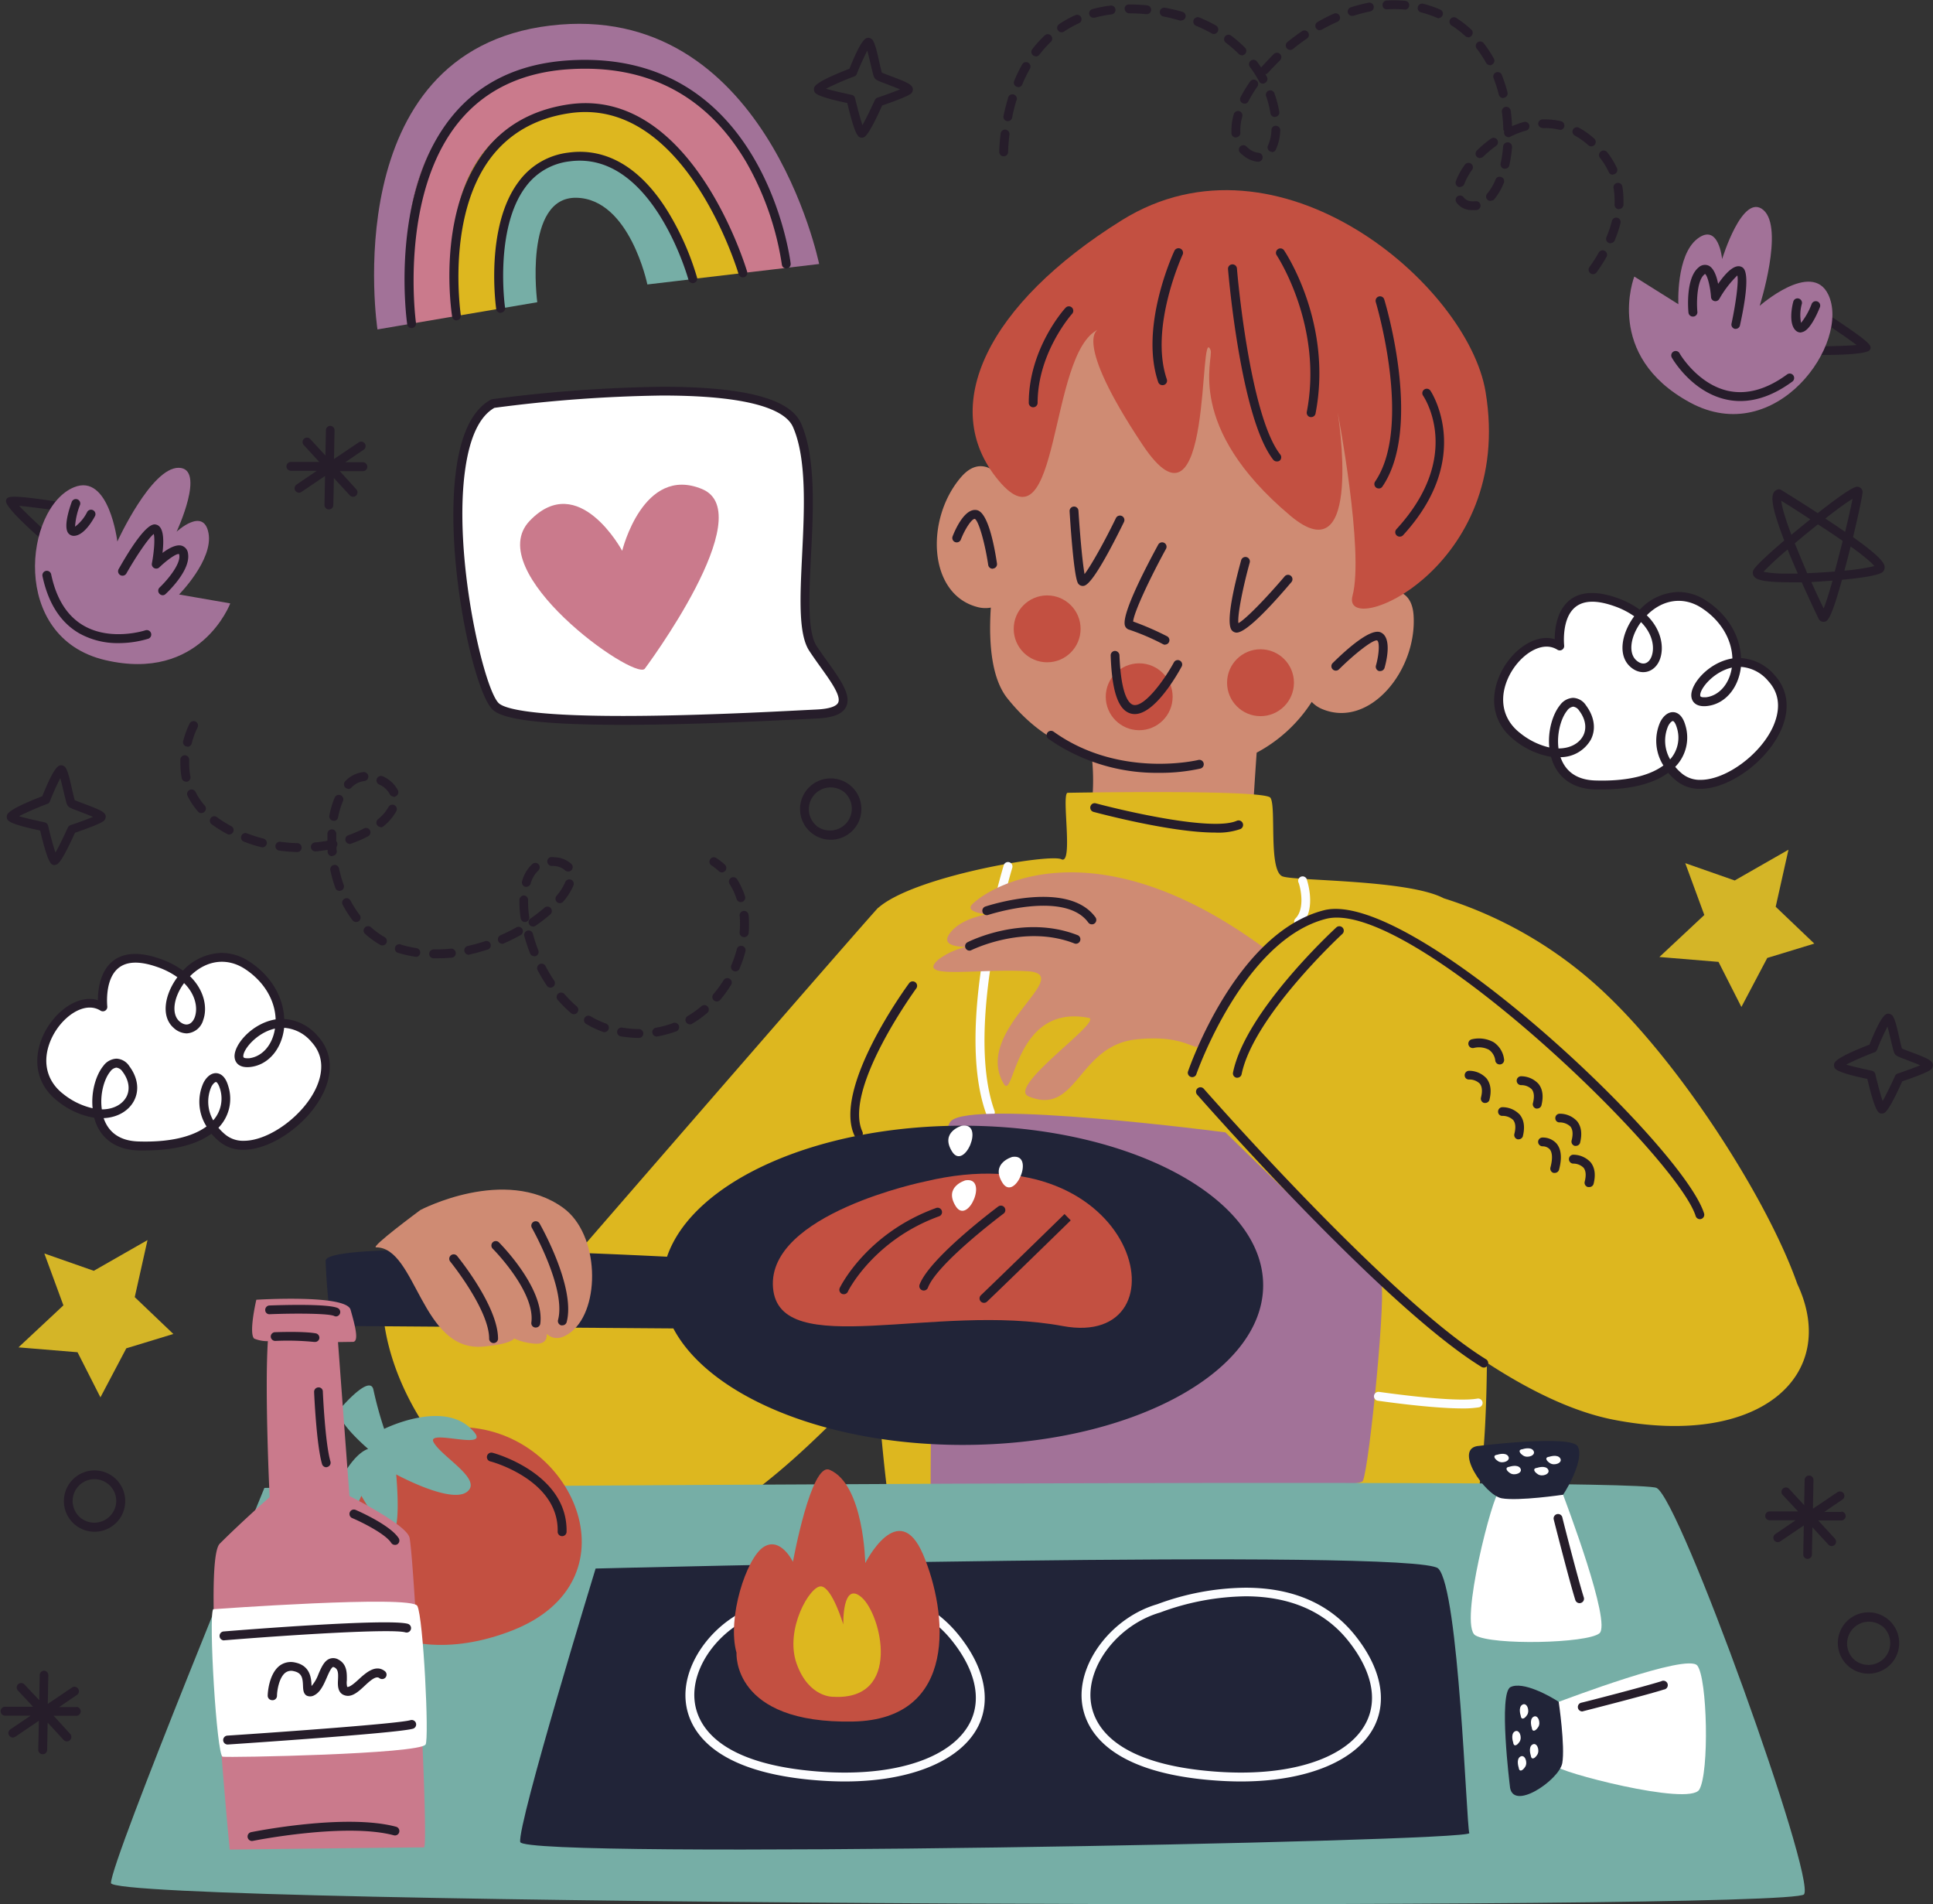 <svg id="_04" data-name="04" xmlns="http://www.w3.org/2000/svg" viewBox="0 0 467.69 460.62"><rect x="0" y="0" width="467.69" height="460.62" fill="#333333" stroke="none"/><defs><style>.cls-1{fill:#fff;}.cls-2{fill:#261d2a;}.cls-3{fill:#76aea6;}.cls-4{fill:#a27298;}.cls-5{fill:#ca7a8c;}.cls-6{fill:#ddb71f;}.cls-7{fill:#d4b527;}.cls-8{fill:#cf8b73;}.cls-9{fill:#fcfdff;}.cls-10{fill:#c35041;}.cls-11{fill:#212438;}</style></defs><path class="cls-1" d="M1463.52,703.48s-1.91-16.1,13.49-10.7,10.17,20.06,4.34,14.94,5.46-22.05,17.2-14.29,8.9,22.49.48,23.47,5.31-17.12,15.74-5.7-12.93,31.7-22.28,24-1.79-19.8.38-12.33-4,14.69-20.79,14.18-8.79-26.18-3-18.6-4.07,15.92-15.78,6.93S1455.29,698.3,1463.52,703.48Z" transform="translate(-1086.15 -547.19)"/><path class="cls-2" d="M1473.72,738.16l-1.67,0c-5.49-.16-9.32-3-10.62-7.89a19.23,19.23,0,0,1-8.81-4c-4.56-3.5-6.07-8.74-4.15-14.38,2-5.81,7.18-10.37,11.85-10.37a7,7,0,0,1,2,.3c0-2.23.39-6,2.67-8.56,2.57-2.89,6.76-3.41,12.33-1.46a21.16,21.16,0,0,1,5.57,2.87,13.25,13.25,0,0,1,9.36-4.28,12.27,12.27,0,0,1,6.84,2.18c5.07,3.35,8.11,8.45,8.3,13.81a11.68,11.68,0,0,1,8.13,4.13c3.22,3.53,3.78,8.22,1.58,13.2-3.36,7.62-12.5,14.3-19.56,14.3h0a8.83,8.83,0,0,1-5.78-1.94,15.07,15.07,0,0,1-2-1.94C1486.23,736.76,1480.69,738.16,1473.72,738.16Zm-10-7.81c.93,2.72,3.16,5.48,8.41,5.64,9,.28,13.91-1.73,16.48-3.63a11.15,11.15,0,0,1-.75-10.54c.77-1.5,1.88-2.36,3.05-2.36.78,0,2.22.41,3,3.12a10.1,10.1,0,0,1-2.44,10.11,12.43,12.43,0,0,0,1.71,1.69,6.8,6.8,0,0,0,4.42,1.46h0c6.21,0,14.6-6.21,17.6-13,1.3-3,2.14-7.23-1.21-10.89a9.47,9.47,0,0,0-6.62-3.44c-.58,5.13-3.84,9-8.2,9.47-2.79.3-3.76-1.14-3.81-2.51-.1-3,4.33-8.09,9.94-9-.14-4.68-2.83-9.16-7.33-12.14s-9.57-2.14-13.38,1.7c3.59,3.51,4.22,7.78,3.19,10.61-1.16,3.2-4.51,4.19-7.13,1.89-3.22-2.82-2.09-8.24.9-12.26a19.39,19.39,0,0,0-4.88-2.47c-4.67-1.64-8-1.37-10,.85-2.69,3-2.07,8.65-2.07,8.71a1.06,1.06,0,0,1-.49,1,1.08,1.08,0,0,1-1.15,0,4.82,4.82,0,0,0-2.62-.75c-3.74,0-8.15,4-9.82,8.91-1.6,4.71-.35,9.08,3.43,12A17.51,17.51,0,0,0,1461,728c-.41-4.14.9-8.16,2.59-10.23a4.16,4.16,0,0,1,3.17-1.77,3.9,3.9,0,0,1,3.12,1.82c2,2.68,2.48,5.67,1.21,8.22A8.42,8.42,0,0,1,1463.7,730.35Zm27.19-8.74c-.21,0-.69.32-1.14,1.19a9,9,0,0,0,.47,8.08,7.89,7.89,0,0,0,1.61-7.7C1491.5,722,1491.08,721.61,1490.89,721.61Zm-24.11-3.48a2.22,2.22,0,0,0-1.51,1c-1.44,1.77-2.53,5.54-2.06,9.11,2.78,0,5-1.18,6-3.14.89-1.79.53-4-1-6A2.05,2.05,0,0,0,1466.78,718.13Zm38.39-9.45c-4.46,1-7.73,5.08-7.67,6.69,0,.2,0,.49.91.49l.5,0C1502.13,715.46,1504.59,712.59,1505.17,708.68Zm-22-11c-2.58,3.5-3.12,7.51-1.12,9.26,1.51,1.33,3,.85,3.69-1C1486.54,703.76,1486,700.48,1483.18,697.66Z" transform="translate(-1086.15 -547.19)"/><path class="cls-1" d="M1111,790.8s-1.91-16.1,13.5-10.7,10.17,20.06,4.33,14.94,5.46-22,17.2-14.29,8.9,22.49.49,23.47,5.31-17.12,15.74-5.7-12.94,31.7-22.28,24-1.8-19.8.37-12.33-4,14.69-20.79,14.18-8.78-26.18-3-18.6-4.07,15.92-15.77,6.93S1102.8,785.62,1111,790.8Z" transform="translate(-1086.15 -547.19)"/><path class="cls-2" d="M1121.23,825.48l-1.67,0c-5.49-.17-9.32-3-10.62-7.9a19.17,19.17,0,0,1-8.81-4c-4.55-3.5-6.06-8.74-4.15-14.38,2-5.82,7.19-10.37,11.86-10.37a6.9,6.9,0,0,1,2,.3c0-2.23.4-6,2.67-8.56,2.57-2.89,6.76-3.41,12.33-1.46a20.86,20.86,0,0,1,5.57,2.87,13.27,13.27,0,0,1,9.37-4.28,12.26,12.26,0,0,1,6.83,2.18c5.08,3.35,8.12,8.45,8.3,13.8a11.72,11.72,0,0,1,8.13,4.14c3.22,3.53,3.78,8.22,1.59,13.2-3.36,7.62-12.5,14.3-19.56,14.3h0a8.82,8.82,0,0,1-5.78-1.94,15.81,15.81,0,0,1-2-1.94C1133.74,824.08,1128.2,825.48,1121.23,825.48Zm-10-7.81c.92,2.72,3.15,5.48,8.4,5.64,9,.29,13.91-1.73,16.49-3.63a11.09,11.09,0,0,1-.75-10.54c.77-1.5,1.88-2.35,3-2.35.79,0,2.22.4,3,3.11A10.05,10.05,0,0,1,1139,820a13.11,13.11,0,0,0,1.72,1.69,6.73,6.73,0,0,0,4.42,1.46h0c6.2,0,14.59-6.21,17.59-13,1.3-2.95,2.15-7.22-1.2-10.89a9.47,9.47,0,0,0-6.63-3.44c-.57,5.13-3.84,9-8.2,9.48-2.79.3-3.75-1.15-3.8-2.52-.1-3,4.32-8.09,9.94-9-.14-4.68-2.84-9.16-7.34-12.14s-9.56-2.14-13.38,1.7c3.59,3.5,4.23,7.78,3.19,10.61a4.4,4.4,0,0,1-4,3.22h0a4.82,4.82,0,0,1-3.14-1.33c-3.22-2.82-2.1-8.23.9-12.26a19.15,19.15,0,0,0-4.89-2.48c-4.67-1.63-8-1.36-10,.86-2.7,3-2.07,8.65-2.07,8.71a1.07,1.07,0,0,1-1.63,1,4.82,4.82,0,0,0-2.62-.75c-3.75,0-8.15,4-9.82,8.91-1.61,4.71-.36,9.08,3.42,12a17.58,17.58,0,0,0,7.1,3.45c-.42-4.14.89-8.16,2.58-10.23a4.19,4.19,0,0,1,3.17-1.77,3.9,3.9,0,0,1,3.13,1.82c2,2.68,2.47,5.67,1.21,8.22S1114.6,817.53,1111.22,817.67Zm27.18-8.74c-.2,0-.69.32-1.14,1.19a9,9,0,0,0,.47,8.08,7.89,7.89,0,0,0,1.62-7.7C1139,809.36,1138.59,808.93,1138.4,808.93Zm-24.11-3.48a2.22,2.22,0,0,0-1.51,1c-1.44,1.76-2.52,5.53-2,9.1,2.77,0,5-1.18,6-3.14.88-1.79.52-4-1-6A2.09,2.09,0,0,0,1114.29,805.45Zm38.39-9.45c-4.45,1-7.72,5.08-7.67,6.69,0,.2,0,.49.91.49l.51,0C1149.65,802.78,1152.1,799.91,1152.68,796Zm-22-11c-2.58,3.5-3.12,7.5-1.12,9.26,1.52,1.33,3,.85,3.7-1C1134.05,791.08,1133.51,787.8,1130.69,785Z" transform="translate(-1086.15 -547.19)"/><path class="cls-2" d="M1282.6,748.77l0,0a7.42,7.42,0,1,1,10.41-1.32A7.42,7.42,0,0,1,1282.58,748.75Zm7.76-10a5.27,5.27,0,0,0-6.47,8.33l-.63.87.65-.85a5.28,5.28,0,0,0,6.45-8.35Z" transform="translate(-1086.15 -547.19)"/><path class="cls-2" d="M1104.48,916.17l0,0a7.42,7.42,0,1,1,11.91-6.8,7.35,7.35,0,0,1-1.5,5.48A7.43,7.43,0,0,1,1104.48,916.17Zm7.75-10.06a5.27,5.27,0,0,0-6.46,8.34l-.64.86.65-.85a5.29,5.29,0,0,0,7.39-1,5.22,5.22,0,0,0,1.06-3.89A5.28,5.28,0,0,0,1112.23,906.11Z" transform="translate(-1086.15 -547.19)"/><path class="cls-2" d="M1533.69,950.5l0,0a7.42,7.42,0,1,1,11.91-6.79,7.36,7.36,0,0,1-1.5,5.48A7.44,7.44,0,0,1,1533.69,950.5Zm7.76-10a5.28,5.28,0,0,0-6.47,8.34l-.63.86.65-.85a5.3,5.3,0,0,0,7.39-.95,5.22,5.22,0,0,0,1.06-3.89A5.28,5.28,0,0,0,1541.45,940.45Z" transform="translate(-1086.15 -547.19)"/><path class="cls-2" d="M1173.85,659h0l-4.15,0,4.4-3a1.07,1.07,0,1,0-1.2-1.77l-5.94,4,.13-6.93a1.07,1.07,0,0,0-1-1.1h0a1.07,1.07,0,0,0-1.09,1.06l-.12,6.11-3.63-3.93a1.07,1.07,0,1,0-1.57,1.45l3.73,4.05-6.88,0a1.07,1.07,0,0,0,0,2.14h0l6.27,0-4.9,3.33a1.08,1.08,0,0,0-.29,1.49,1.11,1.11,0,0,0,.88.47,1.07,1.07,0,0,0,.61-.19l5.69-3.85-.13,7a1.06,1.06,0,0,0,1.05,1.09h0a1.07,1.07,0,0,0,1.09-1l.13-6.59,3.86,4.19a1.09,1.09,0,0,0,.78.35,1.08,1.08,0,0,0,.8-1.8l-4-4.4,5.58,0a1.06,1.06,0,0,0,1.07-1.07A1.08,1.08,0,0,0,1173.85,659Z" transform="translate(-1086.15 -547.19)"/><path class="cls-2" d="M1531.68,912.93h0l-4.15,0,4.4-3a1.08,1.08,0,0,0,.29-1.49,1.1,1.1,0,0,0-1.5-.29l-5.93,4,.13-6.93a1.07,1.07,0,0,0-1.05-1.1h0a1.07,1.07,0,0,0-1.08,1.05l-.12,6.12-3.63-3.93a1.06,1.06,0,0,0-1.51-.07,1.08,1.08,0,0,0-.07,1.52l3.74,4-6.88,0a1.07,1.07,0,0,0,0,2.14h0l6.27,0-4.9,3.33a1.08,1.08,0,0,0-.29,1.49,1.11,1.11,0,0,0,.88.47,1.07,1.07,0,0,0,.61-.19l5.69-3.85-.13,7a1.06,1.06,0,0,0,1,1.09h0a1.07,1.07,0,0,0,1.09-1.05l.13-6.59,3.86,4.19a1.09,1.09,0,0,0,.78.35,1.08,1.08,0,0,0,.8-1.8l-4.05-4.4,5.58,0a1.07,1.07,0,0,0,0-2.14Z" transform="translate(-1086.15 -547.19)"/><path class="cls-2" d="M1104.61,960.14h-4.16l4.4-3a1.08,1.08,0,0,0-1.21-1.78l-5.93,4,.13-6.93a1.07,1.07,0,0,0-1-1.09h0a1.06,1.06,0,0,0-1.08,1l-.12,6.12L1092,954.6a1.08,1.08,0,0,0-1.58,1.46l3.74,4-6.88,0a1.08,1.08,0,0,0,0,2.15h0l6.28,0-4.91,3.32a1.07,1.07,0,0,0-.28,1.49,1.06,1.06,0,0,0,.87.47,1.15,1.15,0,0,0,.62-.18l5.69-3.86-.14,7a1.07,1.07,0,0,0,1.06,1.09h0a1.07,1.07,0,0,0,1.09-1.05l.12-6.6,3.87,4.2a1.08,1.08,0,0,0,.78.34,1.1,1.1,0,0,0,.74-.28,1.08,1.08,0,0,0,.06-1.52l-4-4.39,5.57,0a1.08,1.08,0,0,0,0-2.15Z" transform="translate(-1086.15 -547.19)"/><path class="cls-2" d="M1527.3,697.6a1.26,1.26,0,0,1-1.14-.75s-1.87-3.84-4.08-8.81c-1,0-2,0-2.95,0-7.22,0-8.28-.82-8.71-1.6a1.45,1.45,0,0,1,.07-1.51c.82-1.3,4.73-4.74,7.36-7-3.6-9.31-3.34-11.62-1.73-12.28a1.07,1.07,0,0,1,1,.07s4.09,2.5,8.84,5.59c8.1-6.37,9.16-6.37,9.62-6.37a1.34,1.34,0,0,1,1.23,1.18c0,1-1.37,7.07-2.31,11,7,5,7.65,6.4,7.64,7.36a1.44,1.44,0,0,1-.64,1.19c-1.22.82-5.78,1.4-9.68,1.77C1529,697.6,1528.22,697.6,1527.3,697.6Zm-2.91-9.64c1.22,2.7,2.29,5,3,6.41.44-1.09,1.12-3.09,2.15-6.73C1527.8,687.78,1526.07,687.88,1524.39,688Zm-11.58-2.45a31.06,31.06,0,0,0,6.32.43l2,0c-.92-2.09-1.74-4-2.46-5.83A74.25,74.25,0,0,0,1512.81,685.51Zm7.59-6.89c.87,2.17,1.89,4.59,3,7.23,2.18-.09,4.46-.23,6.67-.41.65-2.4,1.31-5,1.92-7.4-1.75-1.22-3.76-2.58-6-4C1524.17,675.49,1522.24,677.07,1520.4,678.62Zm13.52.76c-.49,1.94-1,3.94-1.52,5.85a51.33,51.33,0,0,0,7.26-1.1C1539.13,683.48,1537.7,682.12,1533.92,679.38Zm-16.78-11c.1,1.06.61,3.34,2.44,8.18,1.5-1.25,3.05-2.52,4.57-3.74C1521.2,670.85,1518.58,669.22,1517.14,668.33Zm10.68,4.27q2.61,1.71,4.76,3.21c.89-3.71,1.49-6.42,1.8-8C1533.21,668.55,1531.13,670,1527.82,672.6Z" transform="translate(-1086.15 -547.19)"/><path class="cls-2" d="M1294.69,580.48c-.8,0-1.55,0-3.54-8.37-7-1.45-7.65-2.29-7.85-2.57a1.37,1.37,0,0,1-.18-1.08c.14-.45.45-1.5,8.55-4.64,3-7.49,4-7.49,4.61-7.49a1.47,1.47,0,0,1,1,.53c.51.7,1,2.51,1.63,5.41.21.91.46,2,.61,2.49.42.2,1.35.54,2.12.83,4.13,1.54,5.19,2.06,5.37,3.06a1.4,1.4,0,0,1-.41,1.15c-.85.75-4.88,2.18-7,2.9-3.51,7.73-4.25,7.76-4.89,7.78ZM1286,568.65c1.4.43,4,1,6.21,1.49a1.06,1.06,0,0,1,.83.81c.55,2.33,1.26,5,1.78,6.5.8-1.39,2-3.87,3-6.05a1.06,1.06,0,0,1,.63-.58c1.93-.65,4.1-1.45,5.46-2-.94-.41-2.22-.89-3-1.2-2.35-.88-2.8-1.07-3.1-1.48s-.42-1-1-3.36c-.21-.9-.53-2.29-.82-3.33a59.33,59.33,0,0,0-2.53,5.61,1,1,0,0,1-.61.61A67.65,67.65,0,0,0,1286,568.65Z" transform="translate(-1086.15 -547.19)"/><path class="cls-2" d="M1099.4,756.46c-.8,0-1.56,0-3.54-8.37-7-1.45-7.65-2.29-7.85-2.57a1.37,1.37,0,0,1-.18-1.08c.13-.45.44-1.5,8.55-4.64,3-7.49,4-7.49,4.61-7.49a1.49,1.49,0,0,1,1,.53c.5.7,1,2.51,1.62,5.41.21.91.47,2,.62,2.49.42.2,1.35.54,2.12.83,4.13,1.54,5.19,2.06,5.37,3a1.39,1.39,0,0,1-.42,1.16c-.85.75-4.87,2.18-7,2.9-3.52,7.73-4.25,7.75-4.9,7.78Zm-8.65-11.83c1.4.43,4,1,6.2,1.49a1.07,1.07,0,0,1,.84.81c.54,2.33,1.26,5,1.78,6.5.8-1.39,2-3.87,3-6.06a1.06,1.06,0,0,1,.64-.57c1.92-.65,4.1-1.45,5.45-2-.94-.41-2.21-.89-3-1.2-2.36-.88-2.8-1.07-3.1-1.48s-.42-1-1-3.36c-.21-.9-.53-2.29-.82-3.33a59.52,59.52,0,0,0-2.52,5.61,1,1,0,0,1-.61.61A67.65,67.65,0,0,0,1090.75,744.63Z" transform="translate(-1086.15 -547.19)"/><path class="cls-2" d="M1541.49,816.55c-.8,0-1.55,0-3.54-8.37-7-1.45-7.64-2.29-7.85-2.57a1.46,1.46,0,0,1-.18-1.08c.14-.45.45-1.5,8.55-4.64,3-7.49,4-7.49,4.61-7.49a1.47,1.47,0,0,1,1,.53c.51.7,1,2.51,1.63,5.41.21.91.46,2,.61,2.49.42.2,1.35.54,2.12.83,4.13,1.54,5.19,2.06,5.37,3.06a1.4,1.4,0,0,1-.41,1.15c-.85.75-4.88,2.18-7,2.9-3.51,7.73-4.25,7.76-4.89,7.78Zm-8.65-11.83c1.41.43,4,1,6.21,1.49a1.09,1.09,0,0,1,.84.81c.54,2.33,1.25,5,1.77,6.5.8-1.39,2-3.87,3-6.06a1.07,1.07,0,0,1,.63-.57c1.93-.65,4.1-1.45,5.46-2-.94-.41-2.22-.89-3-1.2-2.35-.88-2.8-1.07-3.1-1.48s-.42-1-1-3.36c-.21-.9-.53-2.29-.82-3.33a59.33,59.33,0,0,0-2.53,5.61,1,1,0,0,1-.61.61A68.68,68.68,0,0,0,1532.84,804.72Z" transform="translate(-1086.15 -547.19)"/><path class="cls-3" d="M1221.26,585.81c-16,4-15.52,24.65-14,36l8.88-1.51s-3.4-25.56,9.5-25.27S1242.78,616,1242.78,616l11-1.3C1250.29,603.45,1240.74,581,1221.26,585.81Z" transform="translate(-1086.15 -547.19)"/><path class="cls-4" d="M1217.08,564.68c46-8.65,57.2,32.47,59.73,47.26l7.53-.89s-13-63.93-65.07-57.67-41.79,73.5-41.79,73.5l8.26-1.41C1183.3,609.57,1181.35,571.4,1217.08,564.68Z" transform="translate(-1086.15 -547.19)"/><path class="cls-5" d="M1217.08,564.68c-35.73,6.72-33.78,44.89-31.34,60.79l10.87-1.85c-2.48-16.64-3-49.57,31.38-50.32,22.53-.5,33.74,26.58,37.9,39.93l10.92-1.29C1274.28,597.15,1263.06,556,1217.08,564.68Z" transform="translate(-1086.15 -547.19)"/><path class="cls-6" d="M1228,573.3c-34.37.75-33.86,33.68-31.38,50.32l10.67-1.81c-1.54-11.35-2-32,14-36,19.48-4.83,29,17.64,32.53,28.85l12.1-1.43C1261.73,599.88,1250.52,572.8,1228,573.3Z" transform="translate(-1086.15 -547.19)"/><path class="cls-2" d="M1185.73,626.55a1.08,1.08,0,0,1-1.06-.93c-.18-1.28-4.3-31.72,10.84-50.28,6.73-8.26,16.26-12.81,28.33-13.55,47.2-2.93,53.55,48.63,53.61,49.15a1.07,1.07,0,1,1-2.13.24,71.38,71.38,0,0,0-8.64-24.81c-9.45-16-23.83-23.62-42.71-22.44-11.44.7-20.46,5-26.8,12.76-14.55,17.84-10.42,48.33-10.37,48.63a1.09,1.09,0,0,1-.91,1.22Z" transform="translate(-1086.15 -547.19)"/><path class="cls-2" d="M1196.61,624.7a1.08,1.08,0,0,1-1.06-.91c-.16-1-3.73-24.19,7.36-39.33,4.86-6.64,11.82-10.67,20.68-12,30-4.5,43.2,40,43.33,40.45a1.07,1.07,0,0,1-2.06.6c-.13-.43-12.83-43.12-40.95-38.93-8.28,1.23-14.76,5-19.27,11.12-10.55,14.41-7,37.5-7,37.73a1.07,1.07,0,0,1-.89,1.23Z" transform="translate(-1086.15 -547.19)"/><path class="cls-2" d="M1207.27,622.88a1.07,1.07,0,0,1-1.06-.92c-.11-.81-2.74-20,5.45-30.85a17.41,17.41,0,0,1,12-7c9.18-1.27,17.48,3.62,24,14.12a66.15,66.15,0,0,1,7.14,16.1,1.07,1.07,0,1,1-2.07.56c-.08-.31-8.74-31.42-28.82-28.66a15.35,15.35,0,0,0-10.55,6.12c-7.65,10.13-5.07,29.07-5,29.26a1.07,1.07,0,0,1-.91,1.21Z" transform="translate(-1086.15 -547.19)"/><path class="cls-2" d="M1527.88,633.05c-2,0-3.45,0-3.49,0a1.08,1.08,0,0,1-.9-1.23,1.07,1.07,0,0,1,1.23-.89c.9.09,7.4,0,10.64-.28-2-1.52-5.86-4.15-9.45-6.47a1.08,1.08,0,0,1-.32-1.49,1.09,1.09,0,0,1,1.49-.32c12.27,8,12,8.46,11.49,9.45S1531.89,633.05,1527.88,633.05Z" transform="translate(-1086.15 -547.19)"/><path class="cls-4" d="M1511.9,621.18s12.57-11.08,16.59-2.76c5.56,11.53-12.55,37.48-33.47,26.12s-13.45-30.45-13.45-30.45l10.66,6.69s-.59-11.81,4.59-15.82,6,4.9,6,4.9,4.94-16.25,10-11.85S1511.9,621.18,1511.9,621.18Z" transform="translate(-1086.15 -547.19)"/><path class="cls-2" d="M1521.8,627.62a1.71,1.71,0,0,1-1.12-.43c-1.8-1.57-1-5.75-.65-7a1.05,1.05,0,0,1,1.29-.79,1.07,1.07,0,0,1,.79,1.29,10,10,0,0,0-.19,4.61,17.21,17.21,0,0,0,2.56-4.58,1.08,1.08,0,0,1,1.4-.6,1.07,1.07,0,0,1,.59,1.4c-.84,2.08-2.51,5.62-4.26,6A2,2,0,0,1,1521.8,627.62Z" transform="translate(-1086.15 -547.19)"/><path class="cls-2" d="M1506.14,626.74a.91.91,0,0,1-.23,0,1.06,1.06,0,0,1-.82-1.27c1-4.66,1.78-10.21,1.41-11.65a25.48,25.48,0,0,0-4.38,5.71,1.09,1.09,0,0,1-1.17.49,1.06,1.06,0,0,1-.82-1c-.18-2.53-.87-5.2-1.44-5.56,0,0-.08,0-.18.14-1.7,1.37-1.93,6.27-1.68,9a1.06,1.06,0,0,1-1,1.17,1.08,1.08,0,0,1-1.16-1c-.08-.85-.67-8.35,2.46-10.89a2.23,2.23,0,0,1,2.36-.46c1.29.56,2,2.55,2.36,4.43,2.39-3.42,4.3-4.78,5.7-4.08.6.31,2.41,1.24-.4,14.07A1.06,1.06,0,0,1,1506.14,626.74Z" transform="translate(-1086.15 -547.19)"/><path class="cls-2" d="M1507.22,644.2a15.47,15.47,0,0,1-3.32-.35c-8.41-1.79-13.06-9.8-13.25-10.15a1.07,1.07,0,0,1,1.87-1.06c0,.08,4.38,7.53,11.84,9.12,4.49.94,9.27-.39,14.18-4a1.07,1.07,0,1,1,1.27,1.73C1515.54,642.63,1511.32,644.2,1507.22,644.2Z" transform="translate(-1086.15 -547.19)"/><path class="cls-2" d="M1097.93,678.84a1,1,0,0,1-.58-.18c-.1-.07-10.19-8.6-9.74-10.37.27-1.08.42-1.63,14.86.63a1.07,1.07,0,0,1,.9,1.22,1.1,1.1,0,0,1-1.23.9c-4.22-.66-8.86-1.28-11.36-1.48,2.25,2.36,7,6.78,7.76,7.32a1.08,1.08,0,0,1,.27,1.48A1.06,1.06,0,0,1,1097.93,678.84Z" transform="translate(-1086.15 -547.19)"/><path class="cls-4" d="M1114.54,678.19s-2-16.64-10.51-13.12c-11.84,4.88-15.66,36.3,7.5,41.78s30.33-13.7,30.33-13.7L1129.47,691s8.32-8.4,7.13-14.84-7.72-.35-7.72-.35,7.17-15.39.5-15.46S1114.54,678.19,1114.54,678.19Z" transform="translate(-1086.15 -547.19)"/><path class="cls-2" d="M1104,676.81h0a1.68,1.68,0,0,1-1.39-.73c-1-1.48.09-5.24.85-7.34a1.07,1.07,0,1,1,2,.72,17.31,17.31,0,0,0-1.15,5.13,10,10,0,0,0,2.94-3.57,1.07,1.07,0,0,1,1.89,1C1108.54,673.16,1106.4,676.81,1104,676.81Z" transform="translate(-1086.15 -547.19)"/><path class="cls-2" d="M1125.53,691.18a1.09,1.09,0,0,1-.78-.34,1.07,1.07,0,0,1,0-1.52c2-1.89,5.12-5.69,4.78-7.84a.58.58,0,0,0-.08-.26c-.58-.19-2.89,1.42-4.75,3.22a1.07,1.07,0,0,1-1.25.17,1.05,1.05,0,0,1-.55-1.14c.57-3,.75-6.05.45-7.11-1.3,1-4.33,5.51-6.62,9.55a1.07,1.07,0,1,1-1.87-1.06c6.48-11.43,8.43-10.91,9.09-10.75,1.52.4,2,2.7,1.52,6.84,1.54-1.15,3.39-2.16,4.72-1.72a2.22,2.22,0,0,1,1.46,1.92c.63,4-4.81,9.17-5.44,9.75A1,1,0,0,1,1125.53,691.18Z" transform="translate(-1086.15 -547.19)"/><path class="cls-2" d="M1114.83,702.76a19,19,0,0,1-9.46-2.34c-4.54-2.6-7.55-7.27-8.94-13.86a1.07,1.07,0,0,1,2.1-.44c1.26,6,3.92,10.15,7.91,12.44,6.64,3.8,14.82,1.13,14.89,1.1a1.09,1.09,0,0,1,1.36.68,1.07,1.07,0,0,1-.67,1.36A24.72,24.72,0,0,1,1114.83,702.76Z" transform="translate(-1086.15 -547.19)"/><polygon class="cls-7" points="22.69 307.41 35.69 299.98 32.6 313.78 41.94 322.69 30.56 326.16 24.3 338.02 18.76 327.11 4.47 325.93 15.34 315.77 10.73 303.22 22.69 307.41"/><polygon class="cls-7" points="419.71 212.99 432.72 205.55 429.63 219.35 438.97 228.26 427.59 231.73 421.33 243.59 415.79 232.68 401.49 231.5 412.36 221.34 407.75 208.8 419.71 212.99"/><path class="cls-1" d="M1205.43,644.81s67-9.45,73.55,5.23-1.4,46,3.86,54,12.92,15.3,1,15.87S1212,724,1206,718,1189.27,653.52,1205.43,644.81Z" transform="translate(-1086.15 -547.19)"/><path class="cls-2" d="M1236.84,722.53c-25,0-30-2.16-31.6-3.78-4.63-4.7-11.79-37.6-8.61-58.77,1.27-8.41,4.06-13.83,8.29-16.11a1.09,1.09,0,0,1,.36-.12,345.13,345.13,0,0,1,41.11-3c19.94,0,30.92,2.89,33.57,8.85,3.58,8,3,20.75,2.41,32-.47,9.46-.91,18.4,1.37,21.87.86,1.31,1.79,2.6,2.68,3.85,3.1,4.33,5.78,8.07,4.45,10.82-.85,1.76-3.09,2.66-7,2.85l-3.19.16C1271.76,721.58,1253.28,722.53,1236.84,722.53Zm-31.07-76.68c-3.51,2-5.87,6.86-7,14.45-3.13,20.82,4.31,53.19,8,56.94,1.16,1.18,6.6,3.14,30.07,3.14,16.38,0,34.83-.94,43.7-1.4l3.2-.16c3.72-.18,4.88-1,5.2-1.65.77-1.6-1.79-5.18-4.27-8.63-.91-1.27-1.85-2.59-2.73-3.93-2.65-4.05-2.22-12.9-1.72-23.15.54-11,1.15-23.42-2.22-31-1.54-3.46-8.28-7.59-31.61-7.59A340.68,340.68,0,0,0,1205.77,645.85Z" transform="translate(-1086.15 -547.19)"/><path class="cls-5" d="M1242.12,709s28.15-37.61,13.89-43.51-19.32,14.94-19.32,14.94-10.52-19.6-22.36-7.27S1239.25,711.64,1242.12,709Z" transform="translate(-1086.15 -547.19)"/><path class="cls-1" d="M1306.1,828.74s-5.36,1.49-2.38,6.25S1311.75,827.85,1306.1,828.74Z" transform="translate(-1086.15 -547.19)"/><path class="cls-8" d="M1428.06,770.32c1.93-10.11-38.4-7.5-39.15-12-.43-2.57.45-17,1.29-29.06a35.84,35.84,0,0,0,13.32-12.28,7.4,7.4,0,0,0,2.72,1.81c11.36,4.54,22.74-9.44,21.93-22.67-.51-8.42-8.32-6.53-13.93-4,6.62-17.29,16.24-49.1,0-54.66,0,0-44.15-29.16-66.47-9.65-4.52,3.95-11.76,20.32-16.71,38.19-3.06-4.76-7.63-9-12.47-3.29-8.58,10.1-7.88,28.11,3.93,31.29a7.37,7.37,0,0,0,3.36.17c-.61,9.41.4,17.42,4,21.94,7.12,8.89,14.44,12.07,20.38,13.54.87,7.74.46,17.17-4.21,25.07-9.83,16.65-34.32-1.5-46.42,25S1421.26,805.73,1428.06,770.32Z" transform="translate(-1086.15 -547.19)"/><path class="cls-6" d="M1521,857.76c-7-19.94-27.49-52.17-46.11-69.92a100.67,100.67,0,0,0-39.44-23.36c-8.57-4.52-35.56-4.15-38.93-5.27-3.56-1.19-1.5-17-3-19.05s-49.1-1.19-49.1-1.19c-1.48.59,1.49,17.56-1.48,16.07-2.82-1.41-35.76,4.1-44.36,11.81,0,0,5.68-6.9-71.58,82.16-19.89,22.92-44.48-7.32-47.22,3.22-7.51,29,24.68,71.89,60.09,68.67,20.73-1.88,41.81-23.24,58.32-40.64,1.75,23.06,3.88,40.56,5.51,41.07,4.74,1.48,125.87-1.94,136.83-5.79,3.61-1.27,5.17-17.42,5.38-38.7,10.48,6.85,21,11.91,30.68,13.79C1512.09,897.53,1531.37,879.8,1521,857.76Z" transform="translate(-1086.15 -547.19)"/><path class="cls-9" d="M1325.76,817.35a1.07,1.07,0,0,1-1-.71c-7.55-21,3.79-58.64,4.27-60.23a1.08,1.08,0,0,1,2.06.63c-.12.38-11.62,38.53-4.31,58.88a1.07,1.07,0,0,1-.65,1.37A1.13,1.13,0,0,1,1325.76,817.35Z" transform="translate(-1086.15 -547.19)"/><path class="cls-4" d="M1382.63,821.11s-61.51-8.05-66.44-2.69-4.87,88-4.87,88,103,2.19,104.57-1,5.91-47.21,4.3-48.28S1382.63,821.11,1382.63,821.11Z" transform="translate(-1086.15 -547.19)"/><path class="cls-9" d="M1400.33,771.21a1.05,1.05,0,0,1-.75-.31,1.07,1.07,0,0,1,0-1.52c2.25-2.26,1.35-6.94.81-8.56a1.08,1.08,0,1,1,2-.68c.09.29,2.31,7.11-1.34,10.76A1.06,1.06,0,0,1,1400.33,771.21Z" transform="translate(-1086.15 -547.19)"/><path class="cls-2" d="M1385.34,700.22h0a1.54,1.54,0,0,1-1.2-.62c-1.49-2,.81-11.44,2.31-16.89a1.07,1.07,0,0,1,2.07.57c-1.6,5.79-3,12.62-2.74,14.65,1.86-1,7-6.38,11.19-11.31a1.07,1.07,0,1,1,1.64,1.38C1394.73,692.58,1387.91,700.22,1385.34,700.22Z" transform="translate(-1086.15 -547.19)"/><path class="cls-2" d="M1348.17,688.93h-.11a1.33,1.33,0,0,1-1.21-.91c-1-2.44-1.82-15.65-1.91-17.15a1.07,1.07,0,0,1,1-1.14,1.06,1.06,0,0,1,1.14,1c.31,4.9.92,12.27,1.48,15.33,1.65-2.15,5-8.19,7.6-13.57a1.07,1.07,0,1,1,1.92,1C1350.79,688.31,1348.94,688.93,1348.17,688.93Z" transform="translate(-1086.15 -547.19)"/><path class="cls-2" d="M1420.1,709.52a1,1,0,0,1-.3,0,1.08,1.08,0,0,1-.74-1.33c.79-2.78.92-5.79.27-6.08-1-.21-5.31,3.13-9.22,7a1.07,1.07,0,1,1-1.51-1.53c3.28-3.24,9.13-8.51,11.6-7.42,2.79,1.24,1.42,6.92.93,8.63A1.09,1.09,0,0,1,1420.1,709.52Z" transform="translate(-1086.15 -547.19)"/><path class="cls-2" d="M1326.31,684.77a1.07,1.07,0,0,1-1.06-.91c-.81-5.44-2.32-10.65-3.23-11.15-.72-.09-2.38,2.4-3.39,5a1.07,1.07,0,1,1-2-.77c.64-1.66,3-7,5.92-6.34,2.61.59,4.14,8.34,4.82,12.9a1.07,1.07,0,0,1-.9,1.22Z" transform="translate(-1086.15 -547.19)"/><circle class="cls-10" cx="304.98" cy="165.15" r="8.09"/><circle class="cls-10" cx="253.36" cy="152.12" r="8.09"/><circle class="cls-10" cx="275.63" cy="168.55" r="8.09"/><path class="cls-2" d="M1368.06,703.15a1.16,1.16,0,0,1-.48-.11,56.24,56.24,0,0,0-8.2-3.52,1.47,1.47,0,0,1-1-.86c-1.09-2.41,4.56-13.39,8-19.72a1.08,1.08,0,0,1,1.46-.43,1.07,1.07,0,0,1,.42,1.46c-3.85,7-7.81,15.44-7.94,17.57a70,70,0,0,1,8.23,3.58,1.07,1.07,0,0,1-.49,2Z" transform="translate(-1086.15 -547.19)"/><path class="cls-2" d="M1360.69,719.93a3.74,3.74,0,0,1-.81-.1c-3.1-.72-4.7-5.19-5-14.07a1.07,1.07,0,0,1,1-1.11,1.11,1.11,0,0,1,1.12,1c.39,10.26,2.49,11.85,3.38,12.06,2.55.61,7.3-5.7,9.84-10.37a1.07,1.07,0,0,1,1.88,1C1371,710.4,1365.57,719.93,1360.69,719.93Z" transform="translate(-1086.15 -547.19)"/><path class="cls-2" d="M1366.58,734.14a45.69,45.69,0,0,1-26.76-8.22,1.07,1.07,0,1,1,1.25-1.74c15.93,11.42,34.85,6.89,35,6.85a1.06,1.06,0,0,1,1.3.78,1.08,1.08,0,0,1-.78,1.3A45.1,45.1,0,0,1,1366.58,734.14Z" transform="translate(-1086.15 -547.19)"/><path class="cls-10" d="M1351.87,626.89s-6.44,2.14,10.73,27.9,13.46-30.31,16.45-22.9c.82,2-6.4,18.46,19.32,40.07,17.88,15,11.44-25,11.44-25s6.44,33.62,3.58,44.35,39.35-6.44,32.19-49.36c-4.31-25.88-50.07-65.1-88-41.49-32.28,20.1-44.81,45.08-29.79,63S1339.71,632.61,1351.87,626.89Z" transform="translate(-1086.15 -547.19)"/><path class="cls-8" d="M1321.41,765.91c-1.31,1.3.41,2.05,3.42,2.47-3.7.74-7,2.11-8.83,4.52s.25,3.27,3.85,3.37a17.5,17.5,0,0,0-6.61,3c-5.72,5,9.3,2.15,21.46,2.86s-13.29,14.25-5.72,27.19c2.6,4.45,2.51-19.46,20.59-15.9,3.58.7-20,16.72-14.53,19,11.8,4.85,11.82-12.37,26.13-13.81s14,4.88,16.77-.17a106.38,106.38,0,0,1,15.16-21.13C1351.29,746,1325.7,761.61,1321.41,765.91Z" transform="translate(-1086.15 -547.19)"/><path class="cls-2" d="M1320.77,777.15a1.07,1.07,0,0,1-1-.59,1.08,1.08,0,0,1,.47-1.44c.56-.28,13.67-6.84,26.72-1.68a1.08,1.08,0,0,1-.79,2c-12.13-4.8-24.83,1.53-25,1.59A1.07,1.07,0,0,1,1320.77,777.15Z" transform="translate(-1086.15 -547.19)"/><path class="cls-2" d="M1350.33,770.79a1.07,1.07,0,0,1-.87-.44c-5.69-7.86-24-1.9-24.22-1.84a1.06,1.06,0,0,1-1.36-.68,1.07,1.07,0,0,1,.68-1.35c.82-.27,20-6.52,26.64,2.61a1.08,1.08,0,0,1-.24,1.5A1,1,0,0,1,1350.33,770.79Z" transform="translate(-1086.15 -547.19)"/><path class="cls-2" d="M1367.38,640.36a1.07,1.07,0,0,1-1-.73c-4.55-13.35,3.56-31,3.91-31.75a1.08,1.08,0,0,1,2,.91c-.08.18-8.1,17.62-3.83,30.15a1.07,1.07,0,0,1-.67,1.36A1,1,0,0,1,1367.38,640.36Z" transform="translate(-1086.15 -547.19)"/><path class="cls-2" d="M1395.05,658.81a1.06,1.06,0,0,1-.84-.41c-7.85-10-10.82-44.63-10.94-46.1a1.07,1.07,0,0,1,1-1.16,1.09,1.09,0,0,1,1.16,1c0,.35,3,35.49,10.48,45a1.07,1.07,0,0,1-.18,1.51A1.08,1.08,0,0,1,1395.05,658.81Z" transform="translate(-1086.15 -547.19)"/><path class="cls-2" d="M1403.38,648.09h-.2a1.08,1.08,0,0,1-.85-1.26c4-20.75-7.17-37.72-7.28-37.88a1.07,1.07,0,1,1,1.78-1.2c.49.72,11.81,17.88,7.61,39.49A1.07,1.07,0,0,1,1403.38,648.09Z" transform="translate(-1086.15 -547.19)"/><path class="cls-2" d="M1419.75,665.35a1.14,1.14,0,0,1-.61-.18,1.08,1.08,0,0,1-.28-1.49c9.12-13.4.25-43.13.16-43.42a1.08,1.08,0,0,1,.71-1.34,1.06,1.06,0,0,1,1.34.71c.39,1.26,9.27,31-.44,45.25A1,1,0,0,1,1419.75,665.35Z" transform="translate(-1086.15 -547.19)"/><path class="cls-2" d="M1336.13,645.71a1.07,1.07,0,0,1-1.07-1.07c0-13.06,8.54-22.63,8.91-23a1.07,1.07,0,0,1,1.51-.07,1.09,1.09,0,0,1,.08,1.52c-.09.09-8.36,9.38-8.36,21.59A1.07,1.07,0,0,1,1336.13,645.71Z" transform="translate(-1086.15 -547.19)"/><path class="cls-2" d="M1424.81,677a1.07,1.07,0,0,1-.79-1.8c16.14-17.56,6.85-31.7,6.45-32.29a1.07,1.07,0,0,1,1.77-1.22c.11.16,10.7,16.1-6.64,35A1.07,1.07,0,0,1,1424.81,677Z" transform="translate(-1086.15 -547.19)"/><path class="cls-2" d="M1497.42,842.11a1.08,1.08,0,0,1-1-.75c-4.55-14.52-69.21-77.12-89.47-71.89-20,5.15-31.28,37.37-31.39,37.7a1.07,1.07,0,0,1-2-.7c.47-1.37,11.74-33.64,32.89-39.08s86.92,57,92,73.33a1.07,1.07,0,0,1-.7,1.34A.93.93,0,0,1,1497.42,842.11Z" transform="translate(-1086.15 -547.19)"/><path class="cls-2" d="M1445.14,878a1.06,1.06,0,0,1-.56-.16c-24-14.79-68.34-65.35-68.79-65.86a1.07,1.07,0,1,1,1.62-1.41c.44.5,44.61,50.82,68.3,65.44a1.08,1.08,0,0,1-.57,2Z" transform="translate(-1086.15 -547.19)"/><path class="cls-2" d="M1385.53,807.89a.86.86,0,0,1-.22,0,1.06,1.06,0,0,1-.83-1.26c3-14.76,24.12-34.28,25-35.1a1.07,1.07,0,1,1,1.45,1.58c-.21.2-21.5,19.87-24.37,33.94A1.07,1.07,0,0,1,1385.53,807.89Z" transform="translate(-1086.15 -547.19)"/><path class="cls-2" d="M1380.12,748.59c-10.78,0-28.47-4.76-29.39-5a1.07,1.07,0,0,1-.75-1.32,1.06,1.06,0,0,1,1.31-.75c7.51,2,28.29,6.78,34.1,4.22a1.07,1.07,0,1,1,.87,2A16.21,16.21,0,0,1,1380.12,748.59Z" transform="translate(-1086.15 -547.19)"/><path class="cls-2" d="M1293.87,822.47a1.07,1.07,0,0,1-1-.62c-5.26-11.46,12.46-35.76,13.22-36.79a1.07,1.07,0,1,1,1.72,1.27c-.17.25-17.72,24.31-13,34.62a1.06,1.06,0,0,1-.53,1.42A1,1,0,0,1,1293.87,822.47Z" transform="translate(-1086.15 -547.19)"/><path class="cls-11" d="M1319.05,819.5c-35.69,0-65.35,13.67-71.51,31.69-20-1-82.61-3.77-82.61,1a148.94,148.94,0,0,0,1.43,15.73l82.71.62c8.58,16.26,36.65,28.18,70,28.18,40.15,0,72.7-17.3,72.7-38.63S1359.2,819.5,1319.05,819.5Z" transform="translate(-1086.15 -547.19)"/><path class="cls-10" d="M1309.94,833s-38.19,7.78-36.76,25.67,39.34,3.57,70.1,9.29S1362,820.51,1309.94,833Z" transform="translate(-1086.15 -547.19)"/><path class="cls-2" d="M1290.31,860.26a1.18,1.18,0,0,1-.48-.1,1.08,1.08,0,0,1-.49-1.44c.26-.54,6.63-13.25,23.21-19.28a1.07,1.07,0,1,1,.74,2c-15.78,5.74-22,18.09-22,18.21A1.08,1.08,0,0,1,1290.31,860.26Z" transform="translate(-1086.15 -547.19)"/><path class="cls-2" d="M1309.65,859.37a1,1,0,0,1-.38-.07,1.06,1.06,0,0,1-.62-1.38c2.46-6.47,18.42-18.43,19.1-18.93a1.08,1.08,0,0,1,1.29,1.72c-.17.12-16.15,12.08-18.39,18A1.06,1.06,0,0,1,1309.65,859.37Z" transform="translate(-1086.15 -547.19)"/><path class="cls-2" d="M1324.23,862.35a1.07,1.07,0,0,1-.74-1.85c7.13-6.84,20.22-19.63,20.22-19.63l1.5,1.53s-13.09,12.8-20.24,19.65A1.08,1.08,0,0,1,1324.23,862.35Z" transform="translate(-1086.15 -547.19)"/><path class="cls-1" d="M1318.88,819.5s-5.36,1.48-2.38,6.25S1324.53,818.6,1318.88,819.5Z" transform="translate(-1086.15 -547.19)"/><path class="cls-1" d="M1331.07,827.05s-5.35,1.49-2.38,6.25S1336.73,826.16,1331.07,827.05Z" transform="translate(-1086.15 -547.19)"/><path class="cls-1" d="M1319.76,832.71s-5.35,1.49-2.38,6.25S1325.42,831.81,1319.76,832.71Z" transform="translate(-1086.15 -547.19)"/><path class="cls-2" d="M1458.08,815.35a.82.82,0,0,1-.26,0,1.07,1.07,0,0,1-.78-1.3c.39-1.51.29-2.64-.28-3.36a3.53,3.53,0,0,0-2.57-1h0a1.09,1.09,0,0,1-1.08-1.05,1.08,1.08,0,0,1,1-1.1,5.73,5.73,0,0,1,4.29,1.85c1,1.27,1.25,3,.69,5.24A1.08,1.08,0,0,1,1458.08,815.35Z" transform="translate(-1086.15 -547.19)"/><path class="cls-2" d="M1445.51,814l-.26,0a1.08,1.08,0,0,1-.78-1.3c.39-1.52.29-2.65-.29-3.38a3.6,3.6,0,0,0-2.55-1,1,1,0,0,1-1.1-1,1.07,1.07,0,0,1,1-1.1,5.68,5.68,0,0,1,4.29,1.84c1,1.28,1.25,3,.69,5.24A1.07,1.07,0,0,1,1445.51,814Z" transform="translate(-1086.15 -547.19)"/><path class="cls-2" d="M1453.59,822.79a.82.82,0,0,1-.26,0,1.07,1.07,0,0,1-.78-1.3c.39-1.52.29-2.65-.29-3.37a3.69,3.69,0,0,0-2.55-1,1,1,0,0,1-1.1-1,1.07,1.07,0,0,1,1-1.1,5.73,5.73,0,0,1,4.29,1.85c1,1.28,1.25,3,.69,5.24A1.08,1.08,0,0,1,1453.59,822.79Z" transform="translate(-1086.15 -547.19)"/><path class="cls-2" d="M1470.61,834.34l-.26,0a1.08,1.08,0,0,1-.78-1.31c.39-1.51.29-2.64-.28-3.36a3.5,3.5,0,0,0-2.56-1h0a1.08,1.08,0,0,1,0-2.15,5.73,5.73,0,0,1,4.29,1.85c1,1.28,1.25,3,.69,5.24A1.07,1.07,0,0,1,1470.61,834.34Z" transform="translate(-1086.15 -547.19)"/><path class="cls-2" d="M1467.44,824.38a1.09,1.09,0,0,1-.26,0,1.07,1.07,0,0,1-.78-1.3c.39-1.52.29-2.66-.29-3.38a3.79,3.79,0,0,0-2.55-1,1,1,0,0,1-1.1-1,1.06,1.06,0,0,1,1-1.1,5.66,5.66,0,0,1,4.29,1.84c1,1.28,1.25,3,.69,5.24A1.07,1.07,0,0,1,1467.44,824.38Z" transform="translate(-1086.15 -547.19)"/><path class="cls-2" d="M1462.31,830.92l-.27,0a1.08,1.08,0,0,1-.76-1.32c.55-2.07.49-3.59-.17-4.39a2.28,2.28,0,0,0-1.68-.72,1.1,1.1,0,0,1-1.13-1,1.06,1.06,0,0,1,1-1.13,4.44,4.44,0,0,1,3.47,1.47c1.14,1.38,1.34,3.51.59,6.33A1.08,1.08,0,0,1,1462.31,830.92Z" transform="translate(-1086.15 -547.19)"/><path class="cls-2" d="M1449,804.68a1.07,1.07,0,0,1-1.06-.88,3.7,3.7,0,0,0-1.54-2.67,5.19,5.19,0,0,0-3.65-.44,1.08,1.08,0,0,1-1.3-.77,1.07,1.07,0,0,1,.76-1.31,7.39,7.39,0,0,1,5.34.7,5.82,5.82,0,0,1,2.51,4.12,1.07,1.07,0,0,1-.88,1.24Z" transform="translate(-1086.15 -547.19)"/><path class="cls-9" d="M1439.94,887.89c-7.61,0-19.83-1.78-20.45-1.87a1.08,1.08,0,0,1-.9-1.22,1.1,1.1,0,0,1,1.21-.91c.19,0,18.14,2.66,23.8,1.62a1.1,1.1,0,0,1,1.25.86,1.08,1.08,0,0,1-.86,1.25A24.09,24.09,0,0,1,1439.94,887.89Z" transform="translate(-1086.15 -547.19)"/><path class="cls-8" d="M1187.87,839.89s20.39-10.73,34.52-.54c8.85,6.39,9.12,24.32,2,30s-9.13-6.44-9.13-6.44,7.16,10,0,9.3-8.58-5-8.58-5,11.45,4.29-3.58,5.72-16.2-24-25.93-24C1175.53,849,1187.87,839.89,1187.87,839.89Z" transform="translate(-1086.15 -547.19)"/><path class="cls-2" d="M1205.58,872.08a1.07,1.07,0,0,1-1.08-1.07c0-7-9.32-18.53-9.41-18.64a1.07,1.07,0,0,1,1.66-1.36c.4.5,9.9,12.19,9.9,20A1.07,1.07,0,0,1,1205.58,872.08Z" transform="translate(-1086.15 -547.19)"/><path class="cls-2" d="M1215.77,868.32h-.14a1.06,1.06,0,0,1-.92-1.2c1-7.44-9.25-17.78-9.36-17.88a1.09,1.09,0,0,1,0-1.52,1.07,1.07,0,0,1,1.52,0c.45.46,11.1,11.2,10,19.68A1.09,1.09,0,0,1,1215.77,868.32Z" transform="translate(-1086.15 -547.19)"/><path class="cls-2" d="M1222.21,867.79a.9.9,0,0,1-.28,0,1.07,1.07,0,0,1-.76-1.31c2-7.54-6.25-22.12-6.33-22.27a1.07,1.07,0,1,1,1.86-1.06c.36.63,8.78,15.5,6.55,23.88A1.08,1.08,0,0,1,1222.21,867.79Z" transform="translate(-1086.15 -547.19)"/><path class="cls-3" d="M1150.12,907.12s331.13-2.73,336.83,0,38.54,94.21,35.69,98.31S1113,1008.16,1113,1002.7,1150.12,907.12,1150.12,907.12Z" transform="translate(-1086.15 -547.19)"/><path class="cls-10" d="M1169.41,909s4.62-18.62,30.38-16.48,40.41,37.25,10.36,49.06S1157.6,933.67,1169.41,909Z" transform="translate(-1086.15 -547.19)"/><path class="cls-3" d="M1175.22,897.68s-8.72-7.43-6.78-9.69,7.43-8.08,8.08-4.53a89.09,89.09,0,0,0,2.58,9.38s13.58-6.79,20.69-.33-10.67,0-8.73,3.56,12,9,8.08,12-17.13-4.21-17.13-4.21,1.29,13.58-1,13.9-7.43-8.73-7.43-8.73-6.46,15.19-7.76,8.73S1170.38,899.3,1175.22,897.68Z" transform="translate(-1086.15 -547.19)"/><path class="cls-2" d="M1222.08,918.79h0a1.07,1.07,0,0,1-1-1.09c.3-12.56-16.16-17-16.32-17a1.07,1.07,0,0,1-.77-1.31,1.08,1.08,0,0,1,1.31-.77c.18,0,18.27,4.91,17.93,19.17A1.08,1.08,0,0,1,1222.08,918.79Z" transform="translate(-1086.15 -547.19)"/><path class="cls-11" d="M1230.26,926.62s198.87-5,203.88,0,6.79,61.88,7.51,64-228.92,6.44-229.63,2.15S1230.26,926.62,1230.26,926.62Z" transform="translate(-1086.15 -547.19)"/><path class="cls-9" d="M1290.57,978.13c-2.63,0-5.39-.14-8.2-.4-25-2.33-29.73-12.92-30.31-19-.92-9.57,7.43-20.32,18.22-23.47a62.78,62.78,0,0,1,21.39-4c11.46,0,20.37,3.88,26.49,11.52s7.83,15.43,4.76,21.81C1318.83,973,1306.74,978.13,1290.57,978.13Zm1.1-44.79a61.58,61.58,0,0,0-20.68,3.92c-10,2.91-17.62,12.62-16.79,21.24.52,5.45,4.9,14.91,28.36,17.09,2.75.26,5.44.39,8,.39,15.32,0,26.69-4.63,30.42-12.38,2.69-5.6,1.09-12.54-4.51-19.54S1302.44,933.34,1291.67,933.34Z" transform="translate(-1086.15 -547.19)"/><path class="cls-9" d="M1386.41,978.13c-2.63,0-5.39-.14-8.2-.4-25-2.33-29.72-12.92-30.31-19-.91-9.57,7.43-20.32,18.23-23.47a62.76,62.76,0,0,1,21.38-4c11.46,0,20.37,3.88,26.49,11.52s7.84,15.43,4.77,21.81C1414.68,973,1402.58,978.13,1386.41,978.13Zm1.1-44.79a61.41,61.41,0,0,0-20.67,3.92c-10,2.91-17.62,12.62-16.8,21.24.52,5.45,4.9,14.91,28.37,17.09,2.74.26,5.44.39,8,.39,15.33,0,26.7-4.63,30.42-12.38,2.7-5.6,1.09-12.54-4.51-19.54S1398.29,933.34,1387.51,933.34Z" transform="translate(-1086.15 -547.19)"/><path class="cls-10" d="M1264.35,947s-1.19,17.23,28.22,16.63c25.56-.51,22.87-26.43,16.93-40.39s-14,2.07-14,2.07-.3-19-8.62-22.57C1282.4,900.76,1278,925,1278,925s-3-6.24-7.13-3.57S1262,938.64,1264.35,947Z" transform="translate(-1086.15 -547.19)"/><path class="cls-6" d="M1287.81,957.65s-5.94.3-8.91-8,3.27-19,5.94-18.71,5.35,9.21,5.35,9.21-.3-10.7,4.45-6.54S1304.45,958.54,1287.81,957.65Z" transform="translate(-1086.15 -547.19)"/><path class="cls-1" d="M1448.73,908.4s15.12-1,15.61.37,11.83,31.09,8.78,33.53-25.85,2.93-30,.49S1447.63,907.79,1448.73,908.4Z" transform="translate(-1086.15 -547.19)"/><path class="cls-11" d="M1444.1,896.94s22.34-2.78,23.81.17-2.1,9.45-3.57,11.66c0,0-10.79,1.59-14.85.86S1437.47,897.31,1444.1,896.94Z" transform="translate(-1086.15 -547.19)"/><path class="cls-1" d="M1448.43,899.09s2-.69,2.65.39-1.37,1.87-2.45,1.18S1447.35,899.19,1448.43,899.09Z" transform="translate(-1086.15 -547.19)"/><path class="cls-1" d="M1454.53,897.75s2-.69,2.65.39-1.37,1.86-2.45,1.18S1453.45,897.85,1454.53,897.75Z" transform="translate(-1086.15 -547.19)"/><path class="cls-1" d="M1451.36,902s2-.69,2.65.39-1.38,1.86-2.45,1.18S1450.28,902.12,1451.36,902Z" transform="translate(-1086.15 -547.19)"/><path class="cls-1" d="M1458.07,902.26s2-.69,2.64.39-1.37,1.87-2.45,1.18S1457,902.36,1458.07,902.26Z" transform="translate(-1086.15 -547.19)"/><path class="cls-1" d="M1461,899.58s2-.69,2.65.39-1.37,1.86-2.45,1.18S1459.92,899.68,1461,899.58Z" transform="translate(-1086.15 -547.19)"/><path class="cls-2" d="M1468.3,935a1.09,1.09,0,0,1-1-.76c-1.41-4.47-5.07-18.86-5.22-19.47a1.07,1.07,0,0,1,2.08-.53c0,.15,3.79,14.94,5.19,19.36a1.06,1.06,0,0,1-.7,1.34A1,1,0,0,1,1468.3,935Z" transform="translate(-1086.15 -547.19)"/><path class="cls-1" d="M1462.91,974.47s-1-15.12.37-15.6,31.09-11.83,33.53-8.78,2.93,25.85.49,30S1462.3,975.57,1462.91,974.47Z" transform="translate(-1086.15 -547.19)"/><path class="cls-11" d="M1451.45,979.11s-2.78-22.34.17-23.81,9.45,2.09,11.66,3.57c0,0,1.59,10.79.86,14.84S1451.82,985.74,1451.45,979.11Z" transform="translate(-1086.15 -547.19)"/><path class="cls-1" d="M1453.6,974.77s-.69-2,.39-2.65,1.87,1.38,1.18,2.46S1453.7,975.85,1453.6,974.77Z" transform="translate(-1086.15 -547.19)"/><path class="cls-1" d="M1452.26,968.67s-.69-2,.39-2.64,1.86,1.37,1.18,2.45S1452.36,969.75,1452.26,968.67Z" transform="translate(-1086.15 -547.19)"/><path class="cls-1" d="M1456.53,971.85s-.69-2,.39-2.65,1.86,1.37,1.18,2.45S1456.63,972.92,1456.53,971.85Z" transform="translate(-1086.15 -547.19)"/><path class="cls-1" d="M1456.77,965.14s-.68-2,.39-2.65,1.87,1.37,1.18,2.45S1456.87,966.22,1456.77,965.14Z" transform="translate(-1086.15 -547.19)"/><path class="cls-1" d="M1454.09,962.21s-.69-2,.39-2.65,1.86,1.38,1.18,2.45S1454.19,963.29,1454.09,962.21Z" transform="translate(-1086.15 -547.19)"/><path class="cls-2" d="M1469,961.19a1.07,1.07,0,0,1-.27-2.11c.15,0,14.94-3.8,19.36-5.19a1.07,1.07,0,1,1,.65,2c-4.48,1.42-18.87,5.07-19.48,5.23Z" transform="translate(-1086.15 -547.19)"/><path class="cls-5" d="M1185.19,919c-1.07-3.22-14.49-9.92-14.49-9.92l-2.77-37.24,3.58-.05c1.61,0,.53-4-.54-7.78s-22.8-2.41-22.8-2.41-1.88,8-.54,9.39a8.35,8.35,0,0,0,3.33.63c-.8,12.31.43,37.73.43,37.73s-6.71,5.9-12.07,11.26c-4.43,4.43,2.41,74,2.41,74s42.65-.53,47-.53C1190,994.14,1186.26,922.24,1185.19,919Z" transform="translate(-1086.15 -547.19)"/><path class="cls-1" d="M1137.73,936.46s47.94-3.49,49.39-.8,2.9,32.19,2,33.53c-1.5,2.33-47.65,3.22-49.1,2.95S1136.57,938.07,1137.73,936.46Z" transform="translate(-1086.15 -547.19)"/><path class="cls-2" d="M1140.35,944a1.06,1.06,0,0,1-1.07-1,1.07,1.07,0,0,1,1-1.16c4.07-.33,39.84-3.2,44.55-1.84a1.07,1.07,0,1,1-.6,2.06c-3.27-.94-28,.63-43.77,1.92Z" transform="translate(-1086.15 -547.19)"/><path class="cls-2" d="M1141.22,969.19a1.07,1.07,0,0,1-1.07-1,1.08,1.08,0,0,1,1-1.15c13.93-.92,41.11-2.89,44.24-3.72a1.08,1.08,0,1,1,.55,2.08c-4.11,1.09-43,3.68-44.65,3.79Z" transform="translate(-1086.15 -547.19)"/><path class="cls-2" d="M1162.39,871.81l-.2,0a64.54,64.54,0,0,0-9.42-.25,1.09,1.09,0,0,1-1.11-1,1.06,1.06,0,0,1,1-1.11c.27,0,6.86-.27,9.89.28a1.08,1.08,0,0,1,.86,1.25A1.06,1.06,0,0,1,1162.39,871.81Z" transform="translate(-1086.15 -547.19)"/><path class="cls-2" d="M1167.48,865.64a1.2,1.2,0,0,1-.48-.11c-1.18-.6-8.85-.69-15.57-.43a1,1,0,0,1-1.11-1,1.07,1.07,0,0,1,1-1.11c2.37-.09,14.34-.49,16.61.65a1.07,1.07,0,0,1-.48,2Z" transform="translate(-1086.15 -547.19)"/><path class="cls-2" d="M1147.09,992.53a1.08,1.08,0,0,1-.21-2.13c.93-.19,22.92-4.57,35.1-1.32a1.07,1.07,0,0,1,.76,1.31,1.06,1.06,0,0,1-1.31.76c-11.69-3.12-33.9,1.31-34.12,1.36Z" transform="translate(-1086.15 -547.19)"/><path class="cls-2" d="M1165.07,902.12a1.07,1.07,0,0,1-1-.77c-1.36-4.63-1.9-16.9-1.92-17.42a1.06,1.06,0,0,1,1-1.12,1,1,0,0,1,1.11,1c0,.12.55,12.53,1.84,16.91a1.07,1.07,0,0,1-.73,1.33A1,1,0,0,1,1165.07,902.12Z" transform="translate(-1086.15 -547.19)"/><path class="cls-2" d="M1181.7,920.9a1.06,1.06,0,0,1-.9-.49c-1.4-2.2-7.29-5.1-9.45-6a1.09,1.09,0,0,1-.56-1.42,1.07,1.07,0,0,1,1.41-.55c.86.37,8.41,3.71,10.41,6.84a1.07,1.07,0,0,1-.33,1.48A1,1,0,0,1,1181.7,920.9Z" transform="translate(-1086.15 -547.19)"/><path class="cls-2" d="M1151.92,958.46h0a1.08,1.08,0,0,1-1-1.11c0-.52.25-5.15,2.84-7.19a4.54,4.54,0,0,1,3.82-.8c3.76.79,3.88,4,3.94,5.53v.16a9.15,9.15,0,0,0,1.68-2.9c.73-1.68,1.42-3.27,2.78-3.73a2.53,2.53,0,0,1,2.09.24c2.15,1.17,2,3.47,2,5a4.47,4.47,0,0,0,.08,1.59c.58.15,1.9-1,2.76-1.8,1.74-1.59,4.14-3.76,6.36-2a1.07,1.07,0,0,1,.17,1.51,1.09,1.09,0,0,1-1.51.17c-.74-.6-2,.4-3.58,1.89s-3,2.69-4.56,2.34c-2-.45-1.93-2.48-1.86-3.82.08-1.54.06-2.5-.84-3-.09,0-.27-.14-.36-.1-.47.16-1.1,1.6-1.51,2.55-.72,1.65-1.53,3.52-3,4.27a2,2,0,0,1-1.88.1c-.81-.48-.84-1.46-.88-2.4-.07-1.85-.26-3.09-2.23-3.51a2.35,2.35,0,0,0-2.06.39c-1.54,1.21-2,4.43-2,5.57A1.08,1.08,0,0,1,1151.92,958.46Z" transform="translate(-1086.15 -547.19)"/><path class="cls-2" d="M1471.59,613.51a1.06,1.06,0,0,1-.63-.21,1.07,1.07,0,0,1-.25-1.49,37.36,37.36,0,0,0,2.26-3.52,1.07,1.07,0,1,1,1.87,1.06c-.72,1.25-1.52,2.5-2.38,3.71A1.08,1.08,0,0,1,1471.59,613.51Zm4.23-7.47a1,1,0,0,1-.42-.08,1.07,1.07,0,0,1-.57-1.41,27.28,27.28,0,0,0,1.32-3.91,1.07,1.07,0,0,1,2.08.53,30.81,30.81,0,0,1-1.42,4.22A1.07,1.07,0,0,1,1475.82,606ZM1442.6,598a6,6,0,0,1-.73,0,4.46,4.46,0,0,1-3.35-1.86,1.06,1.06,0,0,1,.3-1.48,1.08,1.08,0,0,1,1.49.3,2.45,2.45,0,0,0,1.83.91,3.84,3.84,0,0,0,1,0,1.09,1.09,0,0,1,1.22.9,1.07,1.07,0,0,1-.91,1.22A5.32,5.32,0,0,1,1442.6,598Zm35.26-.2h-.06a1.07,1.07,0,0,1-1-1.14q0-.52,0-1.05a17,17,0,0,0-.26-3,1.08,1.08,0,0,1,2.12-.38,19.42,19.42,0,0,1,.29,3.35c0,.4,0,.79,0,1.18A1.07,1.07,0,0,1,1477.86,597.75Zm-31-2A1.07,1.07,0,0,1,1446,594a12.75,12.75,0,0,0,2-3.39,1.07,1.07,0,1,1,2,.83,15.08,15.08,0,0,1-2.35,4A1.09,1.09,0,0,1,1446.84,595.73Zm-7.46-3.34a1.13,1.13,0,0,1-.36-.06,1.07,1.07,0,0,1-.65-1.37,16.41,16.41,0,0,1,2.19-4,1.07,1.07,0,1,1,1.74,1.25,14.88,14.88,0,0,0-1.91,3.49A1.07,1.07,0,0,1,1439.38,592.39Zm37-3a1.06,1.06,0,0,1-1-.63,17.61,17.61,0,0,0-2.11-3.43A1.07,1.07,0,1,1,1475,584a19.94,19.94,0,0,1,2.37,3.86,1.08,1.08,0,0,1-.53,1.42A1,1,0,0,1,1476.34,589.39ZM1450.28,588a.85.85,0,0,1-.23,0,1.06,1.06,0,0,1-.82-1.27,32.49,32.49,0,0,0,.6-4.11,1.11,1.11,0,0,1,1.16-1,1.07,1.07,0,0,1,1,1.16,31.38,31.38,0,0,1-.65,4.38A1.07,1.07,0,0,1,1450.28,588Zm-59.69-1.67h0a6.48,6.48,0,0,1-3.55-1.46,7.77,7.77,0,0,1-.91-.8,1.08,1.08,0,0,1,1.55-1.49,5.17,5.17,0,0,0,.65.58,4.43,4.43,0,0,0,2.36,1,1.08,1.08,0,0,1-.05,2.15Zm53.64-.89a1.08,1.08,0,0,1-.75-1.84,28.3,28.3,0,0,1,3.41-2.87,1.07,1.07,0,1,1,1.25,1.74,26.79,26.79,0,0,0-3.16,2.66A1.1,1.1,0,0,1,1444.23,585.39ZM1329,585h0a1.07,1.07,0,0,1-1.08-1.07,40.51,40.51,0,0,1,.34-4.44,1.07,1.07,0,0,1,1.19-.94,1.09,1.09,0,0,1,.94,1.2,39.53,39.53,0,0,0-.32,4.18A1.07,1.07,0,0,1,1329,585Zm64.91-1.08a1.12,1.12,0,0,1-.47-.11,1.08,1.08,0,0,1-.49-1.44,9.71,9.71,0,0,0,.83-3.74,1,1,0,0,1,1.13-1,1.05,1.05,0,0,1,1,1.12,12,12,0,0,1-1.05,4.58A1.06,1.06,0,0,1,1393.89,584Zm77.26-1.33a1.07,1.07,0,0,1-.71-.27l-.5-.43a17.94,17.94,0,0,0-2.79-1.91,1.08,1.08,0,0,1-.43-1.46,1.07,1.07,0,0,1,1.46-.42,19.74,19.74,0,0,1,3.13,2.14l.55.48a1.07,1.07,0,0,1-.71,1.87Zm-86-2.14a1.07,1.07,0,0,1-1.07-1c0-.31,0-.63,0-.95a13.61,13.61,0,0,1,.56-3.68,1.07,1.07,0,1,1,2.06.58,11.75,11.75,0,0,0-.47,3.11,5.86,5.86,0,0,0,0,.73,1.06,1.06,0,0,1-1,1.17Zm66-.09a1.06,1.06,0,0,1-1-.59,1.09,1.09,0,0,1-.07-.81,1.11,1.11,0,0,1-.22-.63,40.74,40.74,0,0,0-.36-4.15,1.08,1.08,0,0,1,2.13-.31c.17,1.26.29,2.55.35,3.83a22.28,22.28,0,0,1,2.84-1,1.07,1.07,0,1,1,.57,2.07,21,21,0,0,0-3.81,1.47A1.12,1.12,0,0,1,1451.19,580.4Zm12.48-1.79-.25,0a14.86,14.86,0,0,0-3.41-.4h-.56a1.13,1.13,0,0,1-1.11-1,1.07,1.07,0,0,1,1-1.1h.63a17.06,17.06,0,0,1,3.91.45,1.08,1.08,0,0,1-.25,2.12ZM1330,576.49l-.22,0a1.07,1.07,0,0,1-.83-1.27c.3-1.43.66-2.86,1.09-4.25a1.07,1.07,0,1,1,2,.62c-.4,1.33-.75,2.7-1,4.07A1.07,1.07,0,0,1,1330,576.49Zm64.54-1a1.07,1.07,0,0,1-1-.89,25,25,0,0,0-1-4,1.07,1.07,0,1,1,2-.71,26,26,0,0,1,1.13,4.32,1.07,1.07,0,0,1-.87,1.24Zm-7.28-3.24a1,1,0,0,1-.5-.12,1.06,1.06,0,0,1-.45-1.44,32.36,32.36,0,0,1,2.31-3.79,1.07,1.07,0,1,1,1.75,1.24,30,30,0,0,0-2.16,3.54A1.07,1.07,0,0,1,1387.27,572.28Zm62.54-1.35a1.07,1.07,0,0,1-1-.8,36.67,36.67,0,0,0-1.28-4,1.07,1.07,0,0,1,2-.79,37,37,0,0,1,1.37,4.21,1.08,1.08,0,0,1-.77,1.31Zm-117.28-2.65a1.15,1.15,0,0,1-.41-.08,1.08,1.08,0,0,1-.58-1.41,37.46,37.46,0,0,1,1.94-4,1.07,1.07,0,0,1,1.87,1.06,35.07,35.07,0,0,0-1.83,3.74A1.07,1.07,0,0,1,1332.53,568.28Zm59.2-.83a1,1,0,0,1-.94-.57,28.41,28.41,0,0,0-2.22-3.48,1.08,1.08,0,0,1,.22-1.5,1.06,1.06,0,0,1,1.5.22c.35.46.68.94,1,1.42l.06-.08c1-1.09,2-2.16,3-3.17a1.07,1.07,0,0,1,1.52,0,1.08,1.08,0,0,1,0,1.52c-1,1-2,2-2.89,3a1.09,1.09,0,0,1-.65.36c.13.21.24.43.36.64a1.07,1.07,0,0,1-.44,1.45A1,1,0,0,1,1391.73,567.45Zm54.93-4.48a1.08,1.08,0,0,1-.94-.55,27.66,27.66,0,0,0-2.27-3.44,1.07,1.07,0,1,1,1.69-1.32,29,29,0,0,1,2.45,3.71,1.07,1.07,0,0,1-.41,1.46A1.13,1.13,0,0,1,1446.66,563Zm-109.89-2.13a1.08,1.08,0,0,1-.65-.22,1.07,1.07,0,0,1-.2-1.5,28,28,0,0,1,3-3.32,1.06,1.06,0,0,1,1.51,0,1.07,1.07,0,0,1,0,1.52,26.16,26.16,0,0,0-2.74,3.07A1.07,1.07,0,0,1,1336.77,560.84Zm49.86-.25a1.09,1.09,0,0,1-.76-.32,29.09,29.09,0,0,0-3.12-2.72,1.07,1.07,0,1,1,1.3-1.71,32.18,32.18,0,0,1,3.34,2.92,1.06,1.06,0,0,1,0,1.51A1.09,1.09,0,0,1,1386.63,560.59Zm11.71-1.3a1.07,1.07,0,0,1-.68-1.91c1.11-.9,2.29-1.78,3.51-2.61a1.07,1.07,0,0,1,1.21,1.77c-1.17.8-2.3,1.65-3.37,2.51A1.08,1.08,0,0,1,1398.34,559.29Zm43.06-3.06a1.09,1.09,0,0,1-.73-.29,24,24,0,0,0-3.24-2.52,1.08,1.08,0,1,1,1.18-1.8,26.77,26.77,0,0,1,3.52,2.74,1.08,1.08,0,0,1,.06,1.52A1.1,1.1,0,0,1,1441.4,556.23Zm-61.59-.81a1,1,0,0,1-.52-.14,35,35,0,0,0-3.74-1.82,1.07,1.07,0,0,1,.82-2,36.44,36.44,0,0,1,4,1.93,1.08,1.08,0,0,1,.41,1.47A1.07,1.07,0,0,1,1379.81,555.42ZM1343,555a1.08,1.08,0,0,1-.89-.48,1.06,1.06,0,0,1,.29-1.48,25.55,25.55,0,0,1,3.9-2.17,1.07,1.07,0,1,1,.88,1.95,25.4,25.4,0,0,0-3.58,2A1,1,0,0,1,1343,555Zm62.47-.49a1.08,1.08,0,0,1-.94-.55,1.07,1.07,0,0,1,.41-1.46,43.69,43.69,0,0,1,3.93-2,1.06,1.06,0,0,1,1.41.54,1.07,1.07,0,0,1-.54,1.42c-1.25.55-2.52,1.19-3.75,1.88A1.13,1.13,0,0,1,1405.43,554.47Zm-33.52-2.34a1,1,0,0,1-.3,0,41.73,41.73,0,0,0-4.07-1,1.08,1.08,0,0,1,.39-2.12,43.14,43.14,0,0,1,4.28,1,1.07,1.07,0,0,1,.73,1.33A1.06,1.06,0,0,1,1371.91,552.13Zm62.34-.57a1.06,1.06,0,0,1-.43-.08c-.7-.31-1.42-.58-2.17-.83-.57-.19-1.15-.36-1.72-.51a1.07,1.07,0,1,1,.53-2.08c.62.16,1.25.34,1.87.55q1.22.4,2.34.9a1.07,1.07,0,0,1-.42,2Zm-83.52-.11a1.07,1.07,0,0,1-.28-2.11,31.58,31.58,0,0,1,4.35-.84,1.05,1.05,0,0,1,1.19.93,1.07,1.07,0,0,1-.93,1.2,28.73,28.73,0,0,0-4,.78A1.35,1.35,0,0,1,1350.73,551.45Zm62.54-.44a1.07,1.07,0,0,1-.33-2.09,39.7,39.7,0,0,1,4.28-1.12,1.07,1.07,0,0,1,.41,2.11,37.37,37.37,0,0,0-4,1.05A1.26,1.26,0,0,1,1413.27,551Zm-49.78-.44h-.1c-1.37-.13-2.72-.19-4-.19a1.16,1.16,0,0,1-1.17-1.08,1,1,0,0,1,1-1.07h.19c1.35,0,2.76.07,4.2.21a1.07,1.07,0,0,1-.1,2.14Zm62.48-1.12h-.1a28.45,28.45,0,0,0-4.13-.05,1,1,0,0,1-1.13-1,1.08,1.08,0,0,1,1-1.13,31.32,31.32,0,0,1,4.44.07,1.07,1.07,0,0,1-.09,2.14Z" transform="translate(-1086.15 -547.19)"/><path class="cls-2" d="M1240.81,798.27h0a29.49,29.49,0,0,1-4.45-.38,1.08,1.08,0,0,1-.88-1.24,1.06,1.06,0,0,1,1.24-.88,25,25,0,0,0,4.1.35,1.08,1.08,0,0,1,0,2.15Zm4.27-.35a1.07,1.07,0,0,1-.18-2.13,22.59,22.59,0,0,0,3.95-1.06,1.08,1.08,0,1,1,.74,2,25.85,25.85,0,0,1-4.33,1.16Zm-12.7-1.06a1.13,1.13,0,0,1-.36-.06,23.45,23.45,0,0,1-4.06-1.92,1.08,1.08,0,0,1-.37-1.47,1.07,1.07,0,0,1,1.47-.37,22,22,0,0,0,3.68,1.74,1.07,1.07,0,0,1-.36,2.08Zm20.71-1.89a1.07,1.07,0,0,1-.55-2,24,24,0,0,0,3.34-2.39,1.07,1.07,0,1,1,1.39,1.64,25.44,25.44,0,0,1-3.64,2.6A1.06,1.06,0,0,1,1253.09,795ZM1225,792.53a1.13,1.13,0,0,1-.7-.26,32.07,32.07,0,0,1-3.15-3.13,1.08,1.08,0,1,1,1.62-1.42,28.83,28.83,0,0,0,2.93,2.92,1.08,1.08,0,0,1,.12,1.51A1.09,1.09,0,0,1,1225,792.53Zm34.58-3.08a1.07,1.07,0,0,1-.82-1.77,27.85,27.85,0,0,0,2.43-3.33,1.07,1.07,0,1,1,1.82,1.12,29.25,29.25,0,0,1-2.61,3.6A1.09,1.09,0,0,1,1259.61,789.45Zm-40.23-3.35a1.07,1.07,0,0,1-.89-.48,38.29,38.29,0,0,1-2.26-3.79,1.08,1.08,0,0,1,1.91-1,35.2,35.2,0,0,0,2.13,3.58,1.08,1.08,0,0,1-.29,1.49A1,1,0,0,1,1219.38,786.1Zm44.73-3.92a1.06,1.06,0,0,1-.42-.09,1.08,1.08,0,0,1-.57-1.41,27.64,27.64,0,0,0,1.34-3.9,1.05,1.05,0,0,1,1.3-.77,1.07,1.07,0,0,1,.78,1.3,30.42,30.42,0,0,1-1.44,4.22A1.09,1.09,0,0,1,1264.11,782.18ZM1191.75,779H1191a1.06,1.06,0,0,1-1-1.09,1.09,1.09,0,0,1,1.09-1.06h.7a33.56,33.56,0,0,0,3.46-.18,1.08,1.08,0,0,1,1.17,1,1.05,1.05,0,0,1-1,1.17A35,35,0,0,1,1191.75,779Zm-5-.38h-.17c-.79-.12-1.58-.28-2.36-.46s-1.34-.35-2-.56a1.08,1.08,0,0,1,.68-2,17,17,0,0,0,1.8.51c.73.17,1.47.31,2.2.43a1.07,1.07,0,0,1-.16,2.13Zm28.65-.13a1.06,1.06,0,0,1-1-.68,39.36,39.36,0,0,1-1.39-4.18,1.07,1.07,0,1,1,2.07-.56,39.87,39.87,0,0,0,1.31,4,1.06,1.06,0,0,1-1,1.46Zm-15.86-.34a1.08,1.08,0,0,1-.22-2.13c1.34-.29,2.7-.66,4-1.09a1.07,1.07,0,1,1,.67,2,43.16,43.16,0,0,1-4.25,1.16A.91.91,0,0,1,1199.55,778.16Zm-20.87-2.26a1,1,0,0,1-.54-.14,21.43,21.43,0,0,1-3.64-2.65,1.06,1.06,0,0,1-.09-1.51,1.09,1.09,0,0,1,1.52-.09,19.73,19.73,0,0,0,3.29,2.39,1.07,1.07,0,0,1-.54,2Zm29-.4a1.08,1.08,0,0,1-.43-2.06c1.28-.56,2.55-1.18,3.76-1.86a1.07,1.07,0,1,1,1,1.88c-1.27.71-2.6,1.36-3.94,1.95A1.07,1.07,0,0,1,1207.7,775.5Zm58.53-1.61h-.1a1.08,1.08,0,0,1-1-1.17,20,20,0,0,0,.09-2c0-.69,0-1.37-.09-2a1.08,1.08,0,0,1,1-1.17,1.11,1.11,0,0,1,1.17,1c.07.74.1,1.49.1,2.25s0,1.49-.1,2.23A1.08,1.08,0,0,1,1266.23,773.89Zm-51-2.56a1.07,1.07,0,0,1-.61-2,38.37,38.37,0,0,0,3.3-2.56,1.07,1.07,0,0,1,1.41,1.62,38.82,38.82,0,0,1-3.49,2.7A1.07,1.07,0,0,1,1215.2,771.33Zm-42.89-1.09a1.1,1.1,0,0,1-.86-.42,27.77,27.77,0,0,1-2.4-3.77,1.09,1.09,0,0,1,.45-1.45,1.07,1.07,0,0,1,1.45.45,25.82,25.82,0,0,0,2.21,3.46,1.07,1.07,0,0,1-.85,1.73Zm40.87,0a1.07,1.07,0,0,1-1.06-.92,27.71,27.71,0,0,1-.3-3.95v-.51a1.12,1.12,0,0,1,1.1-1.05,1.07,1.07,0,0,1,1,1.1v.46a26.4,26.4,0,0,0,.27,3.65,1.08,1.08,0,0,1-.91,1.21Zm8.44-4.57a1.07,1.07,0,0,1-.82-1.76,13.13,13.13,0,0,0,2.11-3.33,1.08,1.08,0,0,1,1.4-.59,1.06,1.06,0,0,1,.59,1.39,14.76,14.76,0,0,1-2.46,3.9A1.06,1.06,0,0,1,1221.62,765.66Zm43.75-.25a1.08,1.08,0,0,1-1-.75,16.06,16.06,0,0,0-1.69-3.63,1.07,1.07,0,1,1,1.81-1.15,18.13,18.13,0,0,1,1.92,4.13,1.08,1.08,0,0,1-.69,1.35A1.26,1.26,0,0,1,1265.37,765.41Zm-97.09-2.72a1.07,1.07,0,0,1-1-.71,34.91,34.91,0,0,1-1.2-4.27,1.07,1.07,0,0,1,2.1-.45,30.22,30.22,0,0,0,1.13,4,1.07,1.07,0,0,1-1,1.43Zm45.22-1a1,1,0,0,1-.3,0,1.08,1.08,0,0,1-.73-1.34,8.77,8.77,0,0,1,2.47-4.14,1.07,1.07,0,1,1,1.42,1.6,6.75,6.75,0,0,0-1.83,3.15A1.08,1.08,0,0,1,1213.5,761.71Zm47.32-3.46a1.09,1.09,0,0,1-.73-.29,14.63,14.63,0,0,0-1.81-1.41,1.07,1.07,0,0,1,1.18-1.79,16.54,16.54,0,0,1,2.08,1.62,1.08,1.08,0,0,1-.72,1.87Zm-37.24-.23a1.06,1.06,0,0,1-.77-.33,4.41,4.41,0,0,0-2.68-1l-.55,0a1.09,1.09,0,0,1-1-1.1,1,1,0,0,1,1.09-1.05,6,6,0,0,1,.73.05,6.26,6.26,0,0,1,4,1.61,1.07,1.07,0,0,1,0,1.52A1,1,0,0,1,1223.58,758Zm-57.09-3.7a1.08,1.08,0,0,1-1.07-1c0-.18,0-.36,0-.53-1,.16-1.91.29-2.88.38a1.11,1.11,0,0,1-1.17-1,1.09,1.09,0,0,1,1-1.17c1-.09,2-.23,3-.41,0-.1,0-.2,0-.3,0-.48,0-1,0-1.43a1.07,1.07,0,1,1,2.14.09q0,.68,0,1.35v.4a1,1,0,0,1,.25.49,1.08,1.08,0,0,1-.2.89c0,.34,0,.68.07,1a1.07,1.07,0,0,1-1,1.16Zm-8.38-1h0a40.75,40.75,0,0,1-4.4-.35,1.07,1.07,0,0,1,.29-2.13,36.42,36.42,0,0,0,4.16.33,1.08,1.08,0,0,1,0,2.15Zm-8.48-1.17-.27,0a35.81,35.81,0,0,1-3.89-1.23l-.31-.11a1.07,1.07,0,0,1-.62-1.38,1.05,1.05,0,0,1,1.38-.63l.31.12a34.44,34.44,0,0,0,3.66,1.15,1.07,1.07,0,0,1-.26,2.11Zm21.14-.81a1.07,1.07,0,0,1-.35-2.08,29.05,29.05,0,0,0,3.79-1.65,1.07,1.07,0,1,1,1,1.9,31,31,0,0,1-4.08,1.77A1.13,1.13,0,0,1,1170.77,751.38Zm-29.14-2.25a1,1,0,0,1-.5-.13,28.82,28.82,0,0,1-3.77-2.36,1.08,1.08,0,0,1-.22-1.51,1.07,1.07,0,0,1,1.5-.21,27.36,27.36,0,0,0,3.49,2.19,1.07,1.07,0,0,1-.5,2Zm36.66-1.81a1.06,1.06,0,0,1-.83-.39,1.08,1.08,0,0,1,.14-1.51,10.34,10.34,0,0,0,2.53-2.91,1.07,1.07,0,1,1,1.89,1,12.11,12.11,0,0,1-3,3.54A1,1,0,0,1,1178.29,747.32Zm-11.4-1.55-.21,0a1.06,1.06,0,0,1-.84-1.26,21.68,21.68,0,0,1,1.29-4.32,1.08,1.08,0,0,1,2,.84,19.45,19.45,0,0,0-1.17,3.9A1.07,1.07,0,0,1,1166.89,745.77Zm-32-1.82a1.07,1.07,0,0,1-.81-.36,18.14,18.14,0,0,1-2.54-3.78,1.07,1.07,0,0,1,1.92-1,15.62,15.62,0,0,0,2.24,3.32,1.07,1.07,0,0,1-.81,1.78Zm46.55-4a1.08,1.08,0,0,1-1-.62,5.29,5.29,0,0,0-2.61-2.33,1.07,1.07,0,0,1,1-1.92,7.36,7.36,0,0,1,3.6,3.35,1.07,1.07,0,0,1-.52,1.43A1.2,1.2,0,0,1,1181.4,740Zm-11-1.9a1.05,1.05,0,0,1-.75-.31,1.07,1.07,0,0,1,0-1.52,7.07,7.07,0,0,1,4.41-2.2,1.1,1.1,0,0,1,1.17,1,1.08,1.08,0,0,1-1,1.17,5,5,0,0,0-3.08,1.57A1.11,1.11,0,0,1,1170.42,738.07Zm-39.33-1.72a1.08,1.08,0,0,1-1-.87,19,19,0,0,1-.32-3.49c0-.36,0-.7,0-1a1.07,1.07,0,1,1,2.14.11c0,.31,0,.62,0,.94a16.31,16.31,0,0,0,.29,3.07,1.08,1.08,0,0,1-.85,1.26Zm.39-8.51a1.24,1.24,0,0,1-.27,0,1.07,1.07,0,0,1-.76-1.31,21.61,21.61,0,0,1,1.57-4.26,1.09,1.09,0,0,1,1.46-.44,1.07,1.07,0,0,1,.43,1.45,20.11,20.11,0,0,0-1.39,3.79A1.07,1.07,0,0,1,1131.48,727.84Z" transform="translate(-1086.15 -547.19)"/></svg>